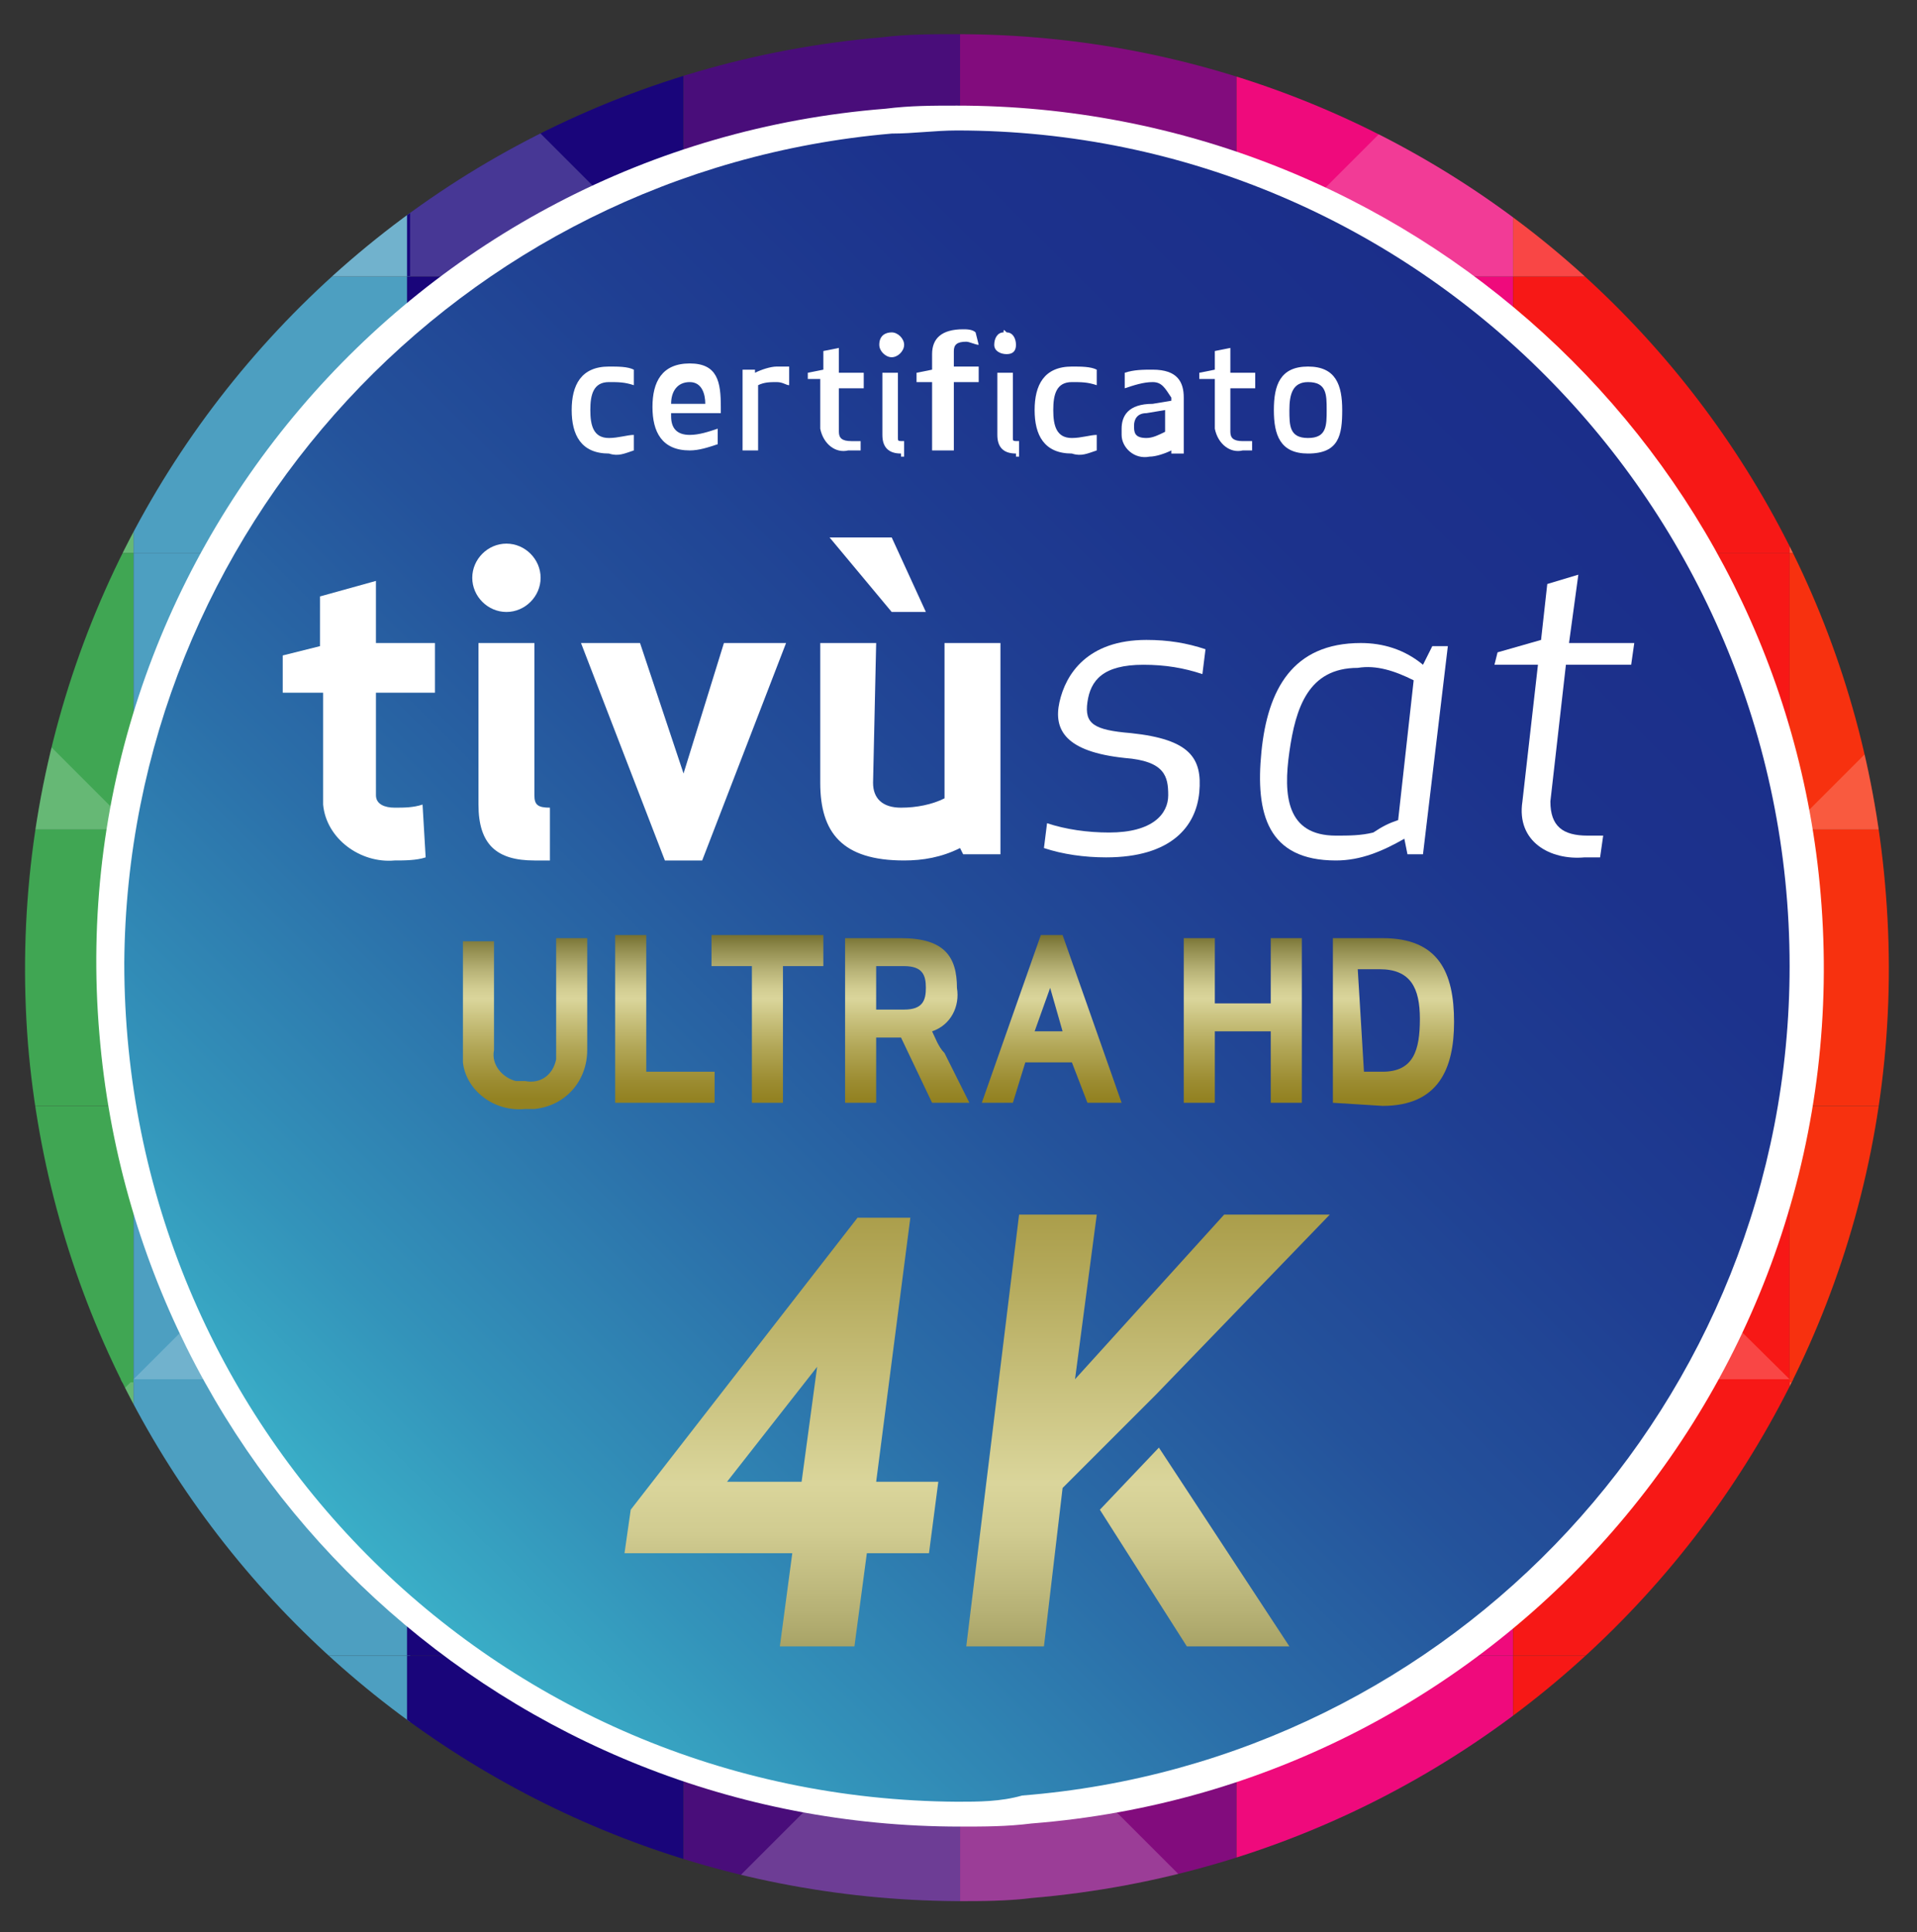 <?xml version="1.0" encoding="UTF-8"?> <svg xmlns="http://www.w3.org/2000/svg" xmlns:xlink="http://www.w3.org/1999/xlink" version="1.1" id="Livello_1" x="0px" y="0px" viewBox="0 0 61.7 62.2" style="enable-background:new 0 0 61.7 62.2;" xml:space="preserve"><rect x="0" y="0" width="61.7" height="62.2" fill="#333333" stroke="none"/> <style type="text/css"> .st0{clip-path:url(#SVGID_2_);} .st1{fill:#820C7D;} .st2{fill:#F7310F;} .st3{fill:#F9A61F;} .st4{fill:#80BF1F;} .st5{fill:#40A653;} .st6{fill:#4D9FC1;} .st7{fill:#19057A;} .st8{fill:#490D7A;} .st9{fill:#EF0A7C;} .st10{fill:#F71816;} .st11{fill:#F88011;} .st12{clip-path:url(#SVGID_4_);} .st13{opacity:0.2;fill:#FFFFFF;enable-background:new ;} .st14{clip-path:url(#SVGID_6_);} .st15{clip-path:url(#SVGID_8_);} .st16{clip-path:url(#SVGID_10_);} .st17{clip-path:url(#SVGID_12_);} .st18{clip-path:url(#SVGID_14_);} .st19{clip-path:url(#SVGID_16_);} .st20{clip-path:url(#SVGID_18_);} .st21{clip-path:url(#SVGID_20_);} .st22{clip-path:url(#SVGID_22_);} .st23{clip-path:url(#SVGID_24_);} .st24{clip-path:url(#SVGID_26_);} .st25{clip-path:url(#SVGID_28_);} .st26{clip-path:url(#SVGID_30_);} .st27{clip-path:url(#SVGID_32_);} .st28{clip-path:url(#SVGID_34_);} .st29{clip-path:url(#SVGID_36_);} .st30{clip-path:url(#SVGID_38_);} .st31{clip-path:url(#SVGID_40_);} .st32{clip-path:url(#SVGID_42_);} .st33{clip-path:url(#SVGID_44_);} .st34{clip-path:url(#SVGID_46_);} .st35{clip-path:url(#SVGID_48_);} .st36{clip-path:url(#SVGID_50_);} .st37{clip-path:url(#SVGID_52_);} .st38{clip-path:url(#SVGID_54_);} .st39{clip-path:url(#SVGID_56_);} .st40{clip-path:url(#SVGID_58_);} .st41{clip-path:url(#SVGID_60_);} .st42{clip-path:url(#SVGID_62_);} .st43{clip-path:url(#SVGID_64_);} .st44{clip-path:url(#SVGID_66_);} .st45{clip-path:url(#SVGID_68_);} .st46{clip-path:url(#SVGID_70_);} .st47{clip-path:url(#SVGID_72_);} .st48{clip-path:url(#SVGID_74_);} .st49{clip-path:url(#SVGID_76_);} .st50{clip-path:url(#SVGID_78_);} .st51{fill:#FFFFFF;} .st52{fill:url(#SVGID_79_);} .st53{fill:url(#SVGID_80_);} .st54{fill:url(#SVGID_81_);} .st55{fill:url(#SVGID_82_);} .st56{fill:url(#SVGID_83_);} .st57{fill:url(#SVGID_84_);} .st58{fill:url(#SVGID_85_);} .st59{fill:url(#SVGID_86_);} .st60{fill:url(#SVGID_87_);} </style> <g id="Livello_2_1_"> <g id="HEADER"> <g> <defs> <path id="SVGID_1_" d="M30.8,4.2c14.8,0,26.8,12.1,26.8,26.9c0,14-10.8,25.6-24.7,26.7C32.2,58,31.5,58,30.8,58 C15.9,57.9,4,45.9,4,31c0-14,10.8-25.5,24.7-26.7C29.4,4.3,30.1,4.2,30.8,4.2 M30.8,1.1c-0.8,0-1.6,0-2.4,0.1 C11.9,2.6-0.4,17,0.9,33.6c1.3,15.6,14.3,27.5,29.9,27.6c0.8,0,1.6,0,2.4-0.1c16.5-1.4,28.8-15.8,27.5-32.3 C59.5,13.1,46.5,1.1,30.8,1.1z"></path> </defs> <clipPath id="SVGID_2_"> <use xlink:href="#SVGID_1_" style="overflow:visible;"></use> </clipPath> <g class="st0"> <rect x="30.9" y="53.3" class="st1" width="8.9" height="8.9"></rect> <rect x="57.6" y="53.3" class="st2" width="8.9" height="8.9"></rect> <rect x="57.6" y="44.4" class="st2" width="8.9" height="8.9"></rect> <rect x="75.4" y="26.7" class="st3" width="8.9" height="8.9"></rect> <rect x="75.4" y="35.6" class="st3" width="8.9" height="8.9"></rect> <rect x="-13.5" y="0" class="st4" width="8.9" height="8.9"></rect> <rect x="-4.6" y="0" class="st5" width="8.9" height="8.9"></rect> <rect x="4.3" y="0" class="st6" width="8.9" height="8.9"></rect> <rect x="13.1" y="0" class="st7" width="8.9" height="8.9"></rect> <rect x="22" y="0" class="st8" width="8.9" height="8.9"></rect> <rect x="30.9" y="0" class="st1" width="8.9" height="8.9"></rect> <rect x="39.8" y="0" class="st9" width="8.9" height="8.9"></rect> <rect x="48.7" y="0" class="st10" width="8.9" height="8.9"></rect> <rect x="57.6" y="0" class="st2" width="8.9" height="8.9"></rect> <rect x="66.5" y="0" class="st11" width="8.9" height="8.9"></rect> <rect x="75.4" y="0" class="st3" width="8.9" height="8.9"></rect> <rect x="-13.5" y="8.9" class="st4" width="8.9" height="8.9"></rect> <rect x="-4.6" y="8.9" class="st5" width="8.9" height="8.9"></rect> <rect x="4.3" y="8.9" class="st6" width="8.9" height="8.9"></rect> <rect x="13.1" y="8.9" class="st7" width="8.9" height="8.9"></rect> <rect x="22" y="8.9" class="st8" width="8.9" height="8.9"></rect> <rect x="30.9" y="8.9" class="st1" width="8.9" height="8.9"></rect> <rect x="39.8" y="8.9" class="st9" width="8.9" height="8.9"></rect> <rect x="48.7" y="8.9" class="st10" width="8.9" height="8.9"></rect> <rect x="57.6" y="8.9" class="st2" width="8.9" height="8.9"></rect> <rect x="66.5" y="8.9" class="st11" width="8.9" height="8.9"></rect> <rect x="75.4" y="8.9" class="st3" width="8.9" height="8.9"></rect> <rect x="-13.5" y="17.8" class="st4" width="8.9" height="8.9"></rect> <rect x="-4.6" y="17.8" class="st5" width="8.9" height="8.9"></rect> <rect x="4.3" y="17.8" class="st6" width="8.9" height="8.9"></rect> <rect x="13.1" y="17.8" class="st7" width="8.9" height="8.9"></rect> <rect x="22" y="17.8" class="st8" width="8.9" height="8.9"></rect> <rect x="30.9" y="17.8" class="st1" width="8.9" height="8.9"></rect> <g> <defs> <rect id="SVGID_3_" x="30.9" y="17.8" width="8.9" height="8.9"></rect> </defs> <clipPath id="SVGID_4_"> <use xlink:href="#SVGID_3_" style="overflow:visible;"></use> </clipPath> <g class="st12"> <polygon class="st13" points="39.8,26.7 30.9,26.7 30.9,17.8 "></polygon> </g> </g> <rect x="39.8" y="17.8" class="st9" width="8.9" height="8.9"></rect> <rect x="48.7" y="17.8" class="st10" width="8.9" height="8.9"></rect> <rect x="57.6" y="17.8" class="st2" width="8.9" height="8.9"></rect> <rect x="66.5" y="17.8" class="st11" width="8.9" height="8.9"></rect> <rect x="75.4" y="17.8" class="st3" width="8.9" height="8.9"></rect> <rect x="-13.5" y="26.7" class="st4" width="8.9" height="8.9"></rect> <rect x="-4.6" y="26.7" class="st5" width="8.9" height="8.9"></rect> <rect x="4.3" y="26.7" class="st6" width="8.9" height="8.9"></rect> <rect x="13.1" y="26.7" class="st7" width="8.9" height="8.9"></rect> <rect x="22" y="26.7" class="st8" width="8.9" height="8.9"></rect> <rect x="30.9" y="26.7" class="st1" width="8.9" height="8.9"></rect> <rect x="39.8" y="26.7" class="st9" width="8.9" height="8.9"></rect> <rect x="48.7" y="26.7" class="st10" width="8.9" height="8.9"></rect> <rect x="57.6" y="26.7" class="st2" width="8.9" height="8.9"></rect> <g> <defs> <rect id="SVGID_5_" x="48.7" y="0" width="8.9" height="8.9"></rect> </defs> <clipPath id="SVGID_6_"> <use xlink:href="#SVGID_5_" style="overflow:visible;"></use> </clipPath> <g class="st14"> <polygon class="st13" points="57.6,8.9 48.7,8.9 48.7,0 "></polygon> </g> </g> <g> <defs> <rect id="SVGID_7_" x="57.6" y="8.9" width="8.9" height="8.9"></rect> </defs> <clipPath id="SVGID_8_"> <use xlink:href="#SVGID_7_" style="overflow:visible;"></use> </clipPath> <g class="st15"> <polygon class="st13" points="66.5,17.8 57.6,17.8 57.6,8.9 "></polygon> </g> </g> <g> <defs> <rect id="SVGID_9_" x="66.5" y="17.8" width="8.9" height="8.9"></rect> </defs> <clipPath id="SVGID_10_"> <use xlink:href="#SVGID_9_" style="overflow:visible;"></use> </clipPath> <g class="st16"> <polygon class="st13" points="75.4,26.7 66.5,26.7 66.5,17.8 "></polygon> </g> </g> <g> <defs> <rect id="SVGID_11_" x="75.4" y="26.7" width="8.9" height="8.9"></rect> </defs> <clipPath id="SVGID_12_"> <use xlink:href="#SVGID_11_" style="overflow:visible;"></use> </clipPath> <g class="st17"> <polygon class="st13" points="84.3,35.6 75.4,35.6 75.4,26.7 "></polygon> </g> </g> <rect x="-13.5" y="35.6" class="st4" width="8.9" height="8.9"></rect> <rect x="-4.6" y="35.6" class="st5" width="8.9" height="8.9"></rect> <rect x="4.3" y="35.6" class="st6" width="8.9" height="8.9"></rect> <rect x="13.1" y="35.6" class="st7" width="8.9" height="8.9"></rect> <rect x="22" y="35.6" class="st8" width="8.9" height="8.9"></rect> <rect x="30.9" y="35.6" class="st1" width="8.9" height="8.9"></rect> <rect x="39.8" y="35.6" class="st9" width="8.9" height="8.9"></rect> <rect x="48.7" y="35.6" class="st10" width="8.9" height="8.9"></rect> <rect x="57.6" y="35.6" class="st2" width="8.9" height="8.9"></rect> <rect x="66.5" y="26.7" class="st11" width="8.9" height="8.9"></rect> <rect x="66.5" y="35.6" class="st11" width="8.9" height="8.9"></rect> <g> <defs> <rect id="SVGID_13_" x="13.2" y="0" width="8.9" height="8.9"></rect> </defs> <clipPath id="SVGID_14_"> <use xlink:href="#SVGID_13_" style="overflow:visible;"></use> </clipPath> <g class="st18"> <polygon class="st13" points="22,8.9 13.1,8.9 13.1,0 "></polygon> </g> </g> <g> <defs> <rect id="SVGID_15_" x="22" y="8.9" width="8.9" height="8.9"></rect> </defs> <clipPath id="SVGID_16_"> <use xlink:href="#SVGID_15_" style="overflow:visible;"></use> </clipPath> <g class="st19"> <polygon class="st13" points="30.9,17.8 22,17.8 22,8.9 "></polygon> </g> </g> <g> <defs> <rect id="SVGID_17_" x="39.8" y="26.7" width="8.9" height="8.9"></rect> </defs> <clipPath id="SVGID_18_"> <use xlink:href="#SVGID_17_" style="overflow:visible;"></use> </clipPath> <g class="st20"> <polygon class="st13" points="48.7,35.6 39.8,35.6 39.8,26.7 "></polygon> </g> </g> <g> <defs> <rect id="SVGID_19_" x="48.7" y="35.6" width="8.9" height="8.9"></rect> </defs> <clipPath id="SVGID_20_"> <use xlink:href="#SVGID_19_" style="overflow:visible;"></use> </clipPath> <g class="st21"> <polygon class="st13" points="57.6,44.4 48.7,44.4 48.7,35.6 "></polygon> </g> </g> <g> <defs> <rect id="SVGID_21_" x="57.6" y="44.5" width="8.9" height="8.9"></rect> </defs> <clipPath id="SVGID_22_"> <use xlink:href="#SVGID_21_" style="overflow:visible;"></use> </clipPath> <g class="st22"> <polygon class="st13" points="66.5,53.3 57.6,53.3 57.6,44.4 "></polygon> </g> </g> <rect x="-13.5" y="44.4" class="st4" width="8.9" height="8.9"></rect> <rect x="-4.6" y="44.4" class="st5" width="8.9" height="8.9"></rect> <rect x="4.3" y="44.4" class="st6" width="8.9" height="8.9"></rect> <rect x="13.1" y="44.4" class="st7" width="8.9" height="8.9"></rect> <rect x="22" y="44.4" class="st8" width="8.9" height="8.9"></rect> <g> <defs> <rect id="SVGID_23_" x="4.3" y="26.7" width="8.9" height="8.9"></rect> </defs> <clipPath id="SVGID_24_"> <use xlink:href="#SVGID_23_" style="overflow:visible;"></use> </clipPath> <g class="st23"> <polygon class="st13" points="13.1,35.6 4.3,35.6 4.3,26.7 "></polygon> </g> </g> <g> <defs> <rect id="SVGID_25_" x="-4.6" y="17.8" width="8.9" height="8.9"></rect> </defs> <clipPath id="SVGID_26_"> <use xlink:href="#SVGID_25_" style="overflow:visible;"></use> </clipPath> <g class="st24"> <polygon class="st13" points="4.3,26.7 -4.6,26.7 -4.6,17.8 "></polygon> </g> </g> <g> <defs> <rect id="SVGID_27_" x="-13.5" y="8.9" width="8.9" height="8.9"></rect> </defs> <clipPath id="SVGID_28_"> <use xlink:href="#SVGID_27_" style="overflow:visible;"></use> </clipPath> <g class="st25"> <polygon class="st13" points="-4.6,17.8 -13.5,17.8 -13.5,8.9 "></polygon> </g> </g> <g> <defs> <rect id="SVGID_29_" x="13.2" y="35.6" width="8.9" height="8.9"></rect> </defs> <clipPath id="SVGID_30_"> <use xlink:href="#SVGID_29_" style="overflow:visible;"></use> </clipPath> <g class="st26"> <polygon class="st13" points="22,44.4 13.1,44.4 13.1,35.6 "></polygon> </g> </g> <g> <defs> <rect id="SVGID_31_" x="22" y="44.5" width="8.9" height="8.9"></rect> </defs> <clipPath id="SVGID_32_"> <use xlink:href="#SVGID_31_" style="overflow:visible;"></use> </clipPath> <g class="st27"> <polygon class="st13" points="30.9,53.3 22,53.3 22,44.4 "></polygon> </g> </g> <g> <defs> <rect id="SVGID_33_" x="30.9" y="53.3" width="8.9" height="8.9"></rect> </defs> <clipPath id="SVGID_34_"> <use xlink:href="#SVGID_33_" style="overflow:visible;"></use> </clipPath> <g class="st28"> <polygon class="st13" points="39.8,62.2 30.9,62.2 30.9,53.3 "></polygon> </g> </g> <rect x="30.9" y="44.4" class="st1" width="8.9" height="8.9"></rect> <g> <defs> <rect id="SVGID_35_" x="75.4" y="0" width="8.9" height="8.9"></rect> </defs> <clipPath id="SVGID_36_"> <use xlink:href="#SVGID_35_" style="overflow:visible;"></use> </clipPath> <g class="st29"> <polygon class="st13" points="84.3,8.9 75.4,8.9 84.3,0 "></polygon> </g> </g> <g> <defs> <rect id="SVGID_37_" x="66.5" y="8.9" width="8.9" height="8.9"></rect> </defs> <clipPath id="SVGID_38_"> <use xlink:href="#SVGID_37_" style="overflow:visible;"></use> </clipPath> <g class="st30"> <polygon class="st13" points="75.4,17.8 66.5,17.8 75.4,8.9 "></polygon> </g> </g> <g> <defs> <rect id="SVGID_39_" x="57.6" y="17.8" width="8.9" height="8.9"></rect> </defs> <clipPath id="SVGID_40_"> <use xlink:href="#SVGID_39_" style="overflow:visible;"></use> </clipPath> <g class="st31"> <polygon class="st13" points="66.5,26.7 57.6,26.7 66.5,17.8 "></polygon> </g> </g> <g> <defs> <rect id="SVGID_41_" x="48.7" y="26.7" width="8.9" height="8.9"></rect> </defs> <clipPath id="SVGID_42_"> <use xlink:href="#SVGID_41_" style="overflow:visible;"></use> </clipPath> <g class="st32"> <polygon class="st13" points="57.6,35.6 48.7,35.6 57.6,26.7 "></polygon> </g> </g> <g> <defs> <rect id="SVGID_43_" x="39.8" y="35.6" width="8.9" height="8.9"></rect> </defs> <clipPath id="SVGID_44_"> <use xlink:href="#SVGID_43_" style="overflow:visible;"></use> </clipPath> <g class="st33"> <polygon class="st13" points="48.7,44.4 39.8,44.4 48.7,35.6 "></polygon> </g> </g> <g> <defs> <rect id="SVGID_45_" x="30.9" y="44.5" width="8.9" height="8.9"></rect> </defs> <clipPath id="SVGID_46_"> <use xlink:href="#SVGID_45_" style="overflow:visible;"></use> </clipPath> <g class="st34"> <polygon class="st13" points="39.8,53.3 30.9,53.3 39.8,44.4 "></polygon> </g> </g> <rect x="39.8" y="44.4" class="st9" width="8.9" height="8.9"></rect> <rect x="48.7" y="44.4" class="st10" width="8.9" height="8.9"></rect> <rect x="66.5" y="44.4" class="st11" width="8.9" height="8.9"></rect> <rect x="75.4" y="44.4" class="st3" width="8.9" height="8.9"></rect> <rect x="-13.5" y="53.3" class="st4" width="8.9" height="8.9"></rect> <g> <defs> <rect id="SVGID_47_" x="39.8" y="0" width="8.9" height="8.9"></rect> </defs> <clipPath id="SVGID_48_"> <use xlink:href="#SVGID_47_" style="overflow:visible;"></use> </clipPath> <g class="st35"> <polygon class="st13" points="48.7,8.9 39.8,8.9 48.7,0 "></polygon> </g> </g> <g> <defs> <rect id="SVGID_49_" x="30.9" y="8.9" width="8.9" height="8.9"></rect> </defs> <clipPath id="SVGID_50_"> <use xlink:href="#SVGID_49_" style="overflow:visible;"></use> </clipPath> <g class="st36"> <polygon class="st13" points="39.8,17.8 30.9,17.8 39.8,8.9 "></polygon> </g> </g> <g> <defs> <rect id="SVGID_51_" x="22" y="17.8" width="8.9" height="8.9"></rect> </defs> <clipPath id="SVGID_52_"> <use xlink:href="#SVGID_51_" style="overflow:visible;"></use> </clipPath> <g class="st37"> <polygon class="st13" points="30.9,26.7 22,26.7 30.9,17.8 "></polygon> </g> </g> <g> <defs> <rect id="SVGID_53_" x="13.2" y="26.7" width="8.9" height="8.9"></rect> </defs> <clipPath id="SVGID_54_"> <use xlink:href="#SVGID_53_" style="overflow:visible;"></use> </clipPath> <g class="st38"> <polygon class="st13" points="22,35.6 13.1,35.6 22,26.7 "></polygon> </g> </g> <g> <defs> <rect id="SVGID_55_" x="4.3" y="35.6" width="8.9" height="8.9"></rect> </defs> <clipPath id="SVGID_56_"> <use xlink:href="#SVGID_55_" style="overflow:visible;"></use> </clipPath> <g class="st39"> <polygon class="st13" points="13.1,44.4 4.3,44.4 13.1,35.6 "></polygon> </g> </g> <g> <defs> <rect id="SVGID_57_" x="-4.6" y="44.5" width="8.9" height="8.9"></rect> </defs> <clipPath id="SVGID_58_"> <use xlink:href="#SVGID_57_" style="overflow:visible;"></use> </clipPath> <g class="st40"> <polygon class="st13" points="4.3,53.3 -4.6,53.3 4.3,44.4 "></polygon> </g> </g> <g> <defs> <rect id="SVGID_59_" x="-13.5" y="17.8" width="8.9" height="8.9"></rect> </defs> <clipPath id="SVGID_60_"> <use xlink:href="#SVGID_59_" style="overflow:visible;"></use> </clipPath> <g class="st41"> <polygon class="st13" points="-4.6,26.7 -13.5,26.7 -4.6,17.8 "></polygon> </g> </g> <g> <defs> <rect id="SVGID_61_" x="-4.6" y="8.9" width="8.9" height="8.9"></rect> </defs> <clipPath id="SVGID_62_"> <use xlink:href="#SVGID_61_" style="overflow:visible;"></use> </clipPath> <g class="st42"> <polygon class="st13" points="4.3,17.8 -4.6,17.8 4.3,8.9 "></polygon> </g> </g> <g> <defs> <rect id="SVGID_63_" x="4.3" y="0" width="8.9" height="8.9"></rect> </defs> <clipPath id="SVGID_64_"> <use xlink:href="#SVGID_63_" style="overflow:visible;"></use> </clipPath> <g class="st43"> <polygon class="st13" points="13.1,8.9 4.3,8.9 13.1,0 "></polygon> </g> </g> <g> <defs> <rect id="SVGID_65_" x="-13.5" y="53.3" width="8.9" height="8.9"></rect> </defs> <clipPath id="SVGID_66_"> <use xlink:href="#SVGID_65_" style="overflow:visible;"></use> </clipPath> <g class="st44"> <polygon class="st13" points="-4.6,62.2 -13.5,62.2 -4.6,53.3 "></polygon> </g> </g> <g> <defs> <rect id="SVGID_67_" x="75.4" y="35.6" width="8.9" height="8.9"></rect> </defs> <clipPath id="SVGID_68_"> <use xlink:href="#SVGID_67_" style="overflow:visible;"></use> </clipPath> <g class="st45"> <polygon class="st13" points="84.3,44.4 75.4,44.4 84.3,35.6 "></polygon> </g> </g> <g> <defs> <rect id="SVGID_69_" x="66.5" y="44.5" width="8.9" height="8.9"></rect> </defs> <clipPath id="SVGID_70_"> <use xlink:href="#SVGID_69_" style="overflow:visible;"></use> </clipPath> <g class="st46"> <polygon class="st13" points="75.4,53.3 66.5,53.3 75.4,44.4 "></polygon> </g> </g> <g> <defs> <rect id="SVGID_71_" x="57.6" y="53.3" width="8.9" height="8.9"></rect> </defs> <clipPath id="SVGID_72_"> <use xlink:href="#SVGID_71_" style="overflow:visible;"></use> </clipPath> <g class="st47"> <polygon class="st13" points="66.5,62.2 57.6,62.2 66.5,53.3 "></polygon> </g> </g> <rect x="-4.6" y="53.3" class="st5" width="8.9" height="8.9"></rect> <g> <defs> <rect id="SVGID_73_" x="-13.5" y="44.5" width="8.9" height="8.9"></rect> </defs> <clipPath id="SVGID_74_"> <use xlink:href="#SVGID_73_" style="overflow:visible;"></use> </clipPath> <g class="st48"> <polygon class="st13" points="-4.6,53.3 -13.5,53.3 -13.5,44.4 "></polygon> </g> </g> <g> <defs> <rect id="SVGID_75_" x="-4.6" y="53.3" width="8.9" height="8.9"></rect> </defs> <clipPath id="SVGID_76_"> <use xlink:href="#SVGID_75_" style="overflow:visible;"></use> </clipPath> <g class="st49"> <polygon class="st13" points="4.3,62.2 -4.6,62.2 -4.6,53.3 "></polygon> </g> </g> <rect x="4.3" y="53.3" class="st6" width="8.9" height="8.9"></rect> <rect x="13.1" y="53.3" class="st7" width="8.9" height="8.9"></rect> <rect x="22" y="53.3" class="st8" width="8.9" height="8.9"></rect> <rect x="39.8" y="53.3" class="st9" width="8.9" height="8.9"></rect> <rect x="48.7" y="53.3" class="st10" width="8.9" height="8.9"></rect> <rect x="66.5" y="53.3" class="st11" width="8.9" height="8.9"></rect> <rect x="75.4" y="53.3" class="st3" width="8.9" height="8.9"></rect> <g> <defs> <rect id="SVGID_77_" x="22" y="53.3" width="8.9" height="8.9"></rect> </defs> <clipPath id="SVGID_78_"> <use xlink:href="#SVGID_77_" style="overflow:visible;"></use> </clipPath> <g class="st50"> <polygon class="st13" points="30.9,62.2 22,62.2 30.9,53.3 "></polygon> </g> </g> </g> </g> <path class="st51" d="M30.8,3.4c-0.8,0-1.5,0-2.3,0.1C13.3,4.7,1.9,18.1,3.2,33.3c1.2,14.4,13.2,25.5,27.7,25.5 c0.8,0,1.5,0,2.3-0.1c15.3-1.2,26.7-14.6,25.4-29.9C57.4,14.5,45.3,3.4,30.8,3.4z"></path> <linearGradient id="SVGID_79_" gradientUnits="userSpaceOnUse" x1="-2.504" y1="15.033" x2="35.496" y2="53.033" gradientTransform="matrix(1 0 0 -1 14.36 65.12)"> <stop offset="0" style="stop-color:#3AAEC7"></stop> <stop offset="0.11" style="stop-color:#3393BA"></stop> <stop offset="0.29" style="stop-color:#2B6FA9"></stop> <stop offset="0.47" style="stop-color:#24529B"></stop> <stop offset="0.65" style="stop-color:#1F3E92"></stop> <stop offset="0.82" style="stop-color:#1C328C"></stop> <stop offset="1" style="stop-color:#1B2E8A"></stop> </linearGradient> <path class="st52" d="M30.8,4.2c14.8,0,26.8,12.1,26.8,26.9c0,14-10.8,25.6-24.7,26.7C32.2,58,31.5,58,30.8,58 C15.9,57.9,4,45.9,4,31C4.1,17.1,14.8,5.5,28.7,4.3C29.4,4.3,30.1,4.2,30.8,4.2"></path> <path class="st51" d="M19,13.2c0,0.5,0.1,0.9,0.6,0.9c0.3,0,0.6-0.1,0.8-0.1v0.5c-0.3,0.1-0.5,0.2-0.8,0.1c-0.9,0-1.2-0.6-1.2-1.4 s0.3-1.4,1.2-1.4c0.3,0,0.6,0,0.8,0.1v0.5c-0.3-0.1-0.5-0.1-0.8-0.1C19.1,12.3,19,12.7,19,13.2z"></path> <path class="st51" d="M21.6,13.4c0,0.4,0.2,0.6,0.6,0.6c0.3,0,0.6-0.1,0.9-0.2v0.5c-0.3,0.1-0.6,0.2-0.9,0.2 c-0.9,0-1.2-0.6-1.2-1.4s0.3-1.4,1.2-1.4s1,0.6,1,1.4v0.2H21.6z M21.6,13h1.1c0-0.3-0.1-0.7-0.5-0.7S21.6,12.6,21.6,13z"></path> <path class="st51" d="M25.4,12.4c-0.1,0-0.2-0.1-0.4-0.1c-0.2,0-0.4,0-0.6,0.1v2.1h-0.5v-2.6h0.4l0,0.1c0.2-0.1,0.5-0.2,0.7-0.2 c0.1,0,0.3,0,0.4,0L25.4,12.4z"></path> <path class="st51" d="M27.6,14.5c-0.1,0-0.2,0-0.3,0c-0.4,0.1-0.8-0.2-0.9-0.7c0,0,0-0.1,0-0.1v-1.5H26V12l0.5-0.1v-0.6l0.5-0.1 v0.8h0.8v0.5H27v1.4c0,0.2,0.1,0.3,0.4,0.3h0.3V14.5z"></path> <path class="st51" d="M28.7,10.7c0.2,0,0.4,0.2,0.4,0.4s-0.2,0.4-0.4,0.4c-0.2,0-0.4-0.2-0.4-0.4c0,0,0,0,0,0 C28.3,10.8,28.5,10.7,28.7,10.7L28.7,10.7z M29,14.6c-0.4,0-0.6-0.2-0.6-0.6v-2h0.5v2.1c0,0.1,0,0.1,0.2,0.1v0.5H29z"></path> <path class="st51" d="M31.5,11.1c-0.1,0-0.3-0.1-0.4-0.1c-0.3,0-0.4,0.1-0.4,0.3v0.5h0.8v0.5h-0.8v2.2H30v-2.2h-0.5V12l0.5-0.1 v-0.5c0-0.5,0.3-0.8,1-0.8c0.1,0,0.3,0,0.4,0.1L31.5,11.1z"></path> <path class="st51" d="M32.4,10.7c0.2,0,0.3,0.2,0.3,0.4c0,0.2-0.1,0.3-0.3,0.3c-0.2,0-0.4-0.1-0.4-0.3s0.1-0.4,0.3-0.4 C32.3,10.6,32.3,10.6,32.4,10.7z M32.7,14.6c-0.4,0-0.6-0.2-0.6-0.6v-2h0.5v2.1c0,0.1,0,0.1,0.2,0.1v0.5H32.7z"></path> <path class="st51" d="M33.9,13.2c0,0.5,0.1,0.9,0.6,0.9c0.3,0,0.6-0.1,0.8-0.1v0.5c-0.3,0.1-0.5,0.2-0.8,0.1 c-0.9,0-1.2-0.6-1.2-1.4s0.3-1.4,1.2-1.4c0.3,0,0.6,0,0.8,0.1v0.5c-0.3-0.1-0.5-0.1-0.8-0.1C34,12.3,33.9,12.7,33.9,13.2z"></path> <path class="st51" d="M37.1,12.3c-0.3,0-0.6,0.1-0.9,0.2V12c0.3-0.1,0.6-0.1,0.9-0.1c0.8,0,1,0.4,1,0.9v1.8h-0.4l0-0.1 c-0.2,0.1-0.5,0.2-0.7,0.2c-0.5,0.1-0.9-0.3-0.9-0.7c0-0.1,0-0.1,0-0.2c0-0.4,0.2-0.8,1-0.8l0.6-0.1v-0.1 C37.5,12.5,37.4,12.3,37.1,12.3z M36.9,13.3c-0.3,0-0.4,0.2-0.4,0.4s0,0.4,0.4,0.4c0.2,0,0.4-0.1,0.6-0.2v-0.7L36.9,13.3z"></path> <path class="st51" d="M40.3,14.5c-0.1,0-0.2,0-0.3,0c-0.4,0.1-0.8-0.2-0.9-0.7c0,0,0-0.1,0-0.1v-1.5h-0.5V12l0.5-0.1v-0.6l0.5-0.1 v0.8h0.8v0.5h-0.8v1.4c0,0.2,0.1,0.3,0.4,0.3h0.3L40.3,14.5z"></path> <path class="st51" d="M42.1,14.6c-0.9,0-1.1-0.6-1.1-1.4s0.2-1.4,1.1-1.4s1.1,0.6,1.1,1.4S43.1,14.6,42.1,14.6z M42.1,12.3 c-0.5,0-0.6,0.4-0.6,0.9s0,0.9,0.6,0.9s0.6-0.4,0.6-0.9S42.7,12.3,42.1,12.3z"></path> <path class="st51" d="M13.7,27.6c-0.3,0.1-0.7,0.1-1,0.1c-1.1,0.1-2.2-0.7-2.3-1.8c0-0.1,0-0.1,0-0.2v-3.4H9.1v-1.2l1.2-0.3v-1.6 l1.8-0.5v2H14v1.6h-1.9v3.3c0,0.3,0.3,0.4,0.6,0.4c0.3,0,0.6,0,0.9-0.1L13.7,27.6z"></path> <path class="st51" d="M17.2,27.7c-1.2,0-1.8-0.5-1.8-1.8v-5.2h1.8v4.9c0,0.3,0.1,0.4,0.5,0.4v1.7H17.2z M16.3,17.5 c0.6,0,1.1,0.5,1.1,1.1c0,0.6-0.5,1.1-1.1,1.1c-0.6,0-1.1-0.5-1.1-1.1c0,0,0,0,0,0C15.2,18,15.7,17.5,16.3,17.5"></path> <polygon class="st51" points="23.3,20.7 25.3,20.7 22.6,27.7 21.4,27.7 18.7,20.7 20.6,20.7 22,24.9 "></polygon> <path class="st51" d="M28.7,19.7l-2-2.4h2l1.1,2.4H28.7z M28.1,25.2c0,0.5,0.3,0.8,0.9,0.8c0.5,0,1-0.1,1.4-0.3v-5h1.8v6.8H31 l-0.1-0.2c-0.6,0.3-1.2,0.4-1.8,0.4c-2,0-2.7-0.9-2.7-2.5v-4.5h1.8L28.1,25.2z"></path> <path class="st51" d="M36.4,23.6c1.9,0.2,2.3,0.8,2.2,1.9s-0.9,2.1-3,2.1c-0.7,0-1.4-0.1-2-0.3l0.1-0.8c0.6,0.2,1.3,0.3,2,0.3 c1.4,0,1.9-0.6,1.9-1.2s-0.1-1.1-1.4-1.2c-1.9-0.2-2.3-0.9-2.1-1.8s0.9-2,2.8-2c0.7,0,1.3,0.1,1.9,0.3l-0.1,0.8 c-0.6-0.2-1.2-0.3-1.9-0.3c-1.3,0-1.7,0.5-1.8,1.2S35.2,23.5,36.4,23.6"></path> <path class="st51" d="M45,26.4l0.5-4.5c-0.6-0.3-1.2-0.5-1.8-0.4c-1.6,0-2,1.3-2.2,2.7s-0.1,2.7,1.5,2.7c0.4,0,0.8,0,1.2-0.1 C44.5,26.6,44.7,26.5,45,26.4 M45.8,27.5h-0.5L45.2,27c-0.7,0.4-1.4,0.7-2.2,0.7c-2.2,0-2.6-1.5-2.4-3.5s1-3.5,3.2-3.5 c0.7,0,1.4,0.2,2,0.7l0.3-0.6h0.5L45.8,27.5z"></path> <path class="st51" d="M51.5,27.6c-0.2,0-0.4,0-0.5,0c-1.1,0.1-2.2-0.5-2-1.8l0.5-4.4h-1.4l0.1-0.4l1.4-0.4l0.2-1.8l1-0.3l-0.3,2.2 h2.1l-0.1,0.7h-2.1l-0.5,4.4c0,0.8,0.4,1.1,1.2,1.1h0.5L51.5,27.6z"></path> <linearGradient id="SVGID_80_" gradientUnits="userSpaceOnUse" x1="17.099" y1="31.815" x2="17.099" y2="6.465" gradientTransform="matrix(1 0 0 -1 14.36 65.12)"> <stop offset="0" style="stop-color:#938222"></stop> <stop offset="0.1" style="stop-color:#9C8C31"></stop> <stop offset="0.3" style="stop-color:#B3A859"></stop> <stop offset="0.56" style="stop-color:#D9D499"></stop> <stop offset="0.57" style="stop-color:#DAD59B"></stop> <stop offset="0.63" style="stop-color:#D1CC91"></stop> <stop offset="0.73" style="stop-color:#B7B276"></stop> <stop offset="0.86" style="stop-color:#8E894B"></stop> <stop offset="1" style="stop-color:#5C5616"></stop> </linearGradient> <path class="st53" d="M29.3,39.2h-1.7l-7.3,9.4L20.1,50h5.4l-0.4,3h2.4l0.4-3h2l0.3-2.3h-2L29.3,39.2z M25.8,47.7h-2.4l2.9-3.7 L25.8,47.7z M37.2,44.9l5.6-5.8h-3.4l-4.8,5.3l0.7-5.3h-2.5L31.1,53h2.5l0.6-5.1l0.4-0.4l2-2L37.2,44.9z M35.4,48.6l2.8,4.4h3.3 l-4.2-6.4L35.4,48.6z"></path> <linearGradient id="SVGID_81_" gradientUnits="userSpaceOnUse" x1="2.579" y1="29.755" x2="2.579" y2="35.425" gradientTransform="matrix(1 0 0 -1 14.36 65.12)"> <stop offset="0" style="stop-color:#938222"></stop> <stop offset="0.1" style="stop-color:#9C8C31"></stop> <stop offset="0.3" style="stop-color:#B3A859"></stop> <stop offset="0.56" style="stop-color:#D9D499"></stop> <stop offset="0.57" style="stop-color:#DAD59B"></stop> <stop offset="0.63" style="stop-color:#D1CC91"></stop> <stop offset="0.73" style="stop-color:#B7B276"></stop> <stop offset="0.86" style="stop-color:#8E894B"></stop> <stop offset="1" style="stop-color:#5C5616"></stop> </linearGradient> <path class="st54" d="M17.9,33.7v-3.5h1v3.6c0,1-0.7,1.8-1.7,1.9c-0.1,0-0.2,0-0.3,0c-1,0.1-1.9-0.6-2-1.5c0-0.1,0-0.2,0-0.3v-3.6 h1v3.5c-0.1,0.5,0.3,0.9,0.7,1c0.1,0,0.2,0,0.3,0c0.5,0.1,0.9-0.2,1-0.7C17.9,33.8,17.9,33.7,17.9,33.7z"></path> <linearGradient id="SVGID_82_" gradientUnits="userSpaceOnUse" x1="7.083" y1="29.755" x2="7.083" y2="35.425" gradientTransform="matrix(1 0 0 -1 14.36 65.12)"> <stop offset="0" style="stop-color:#938222"></stop> <stop offset="0.1" style="stop-color:#9C8C31"></stop> <stop offset="0.3" style="stop-color:#B3A859"></stop> <stop offset="0.56" style="stop-color:#D9D499"></stop> <stop offset="0.57" style="stop-color:#DAD59B"></stop> <stop offset="0.63" style="stop-color:#D1CC91"></stop> <stop offset="0.73" style="stop-color:#B7B276"></stop> <stop offset="0.86" style="stop-color:#8E894B"></stop> <stop offset="1" style="stop-color:#5C5616"></stop> </linearGradient> <path class="st55" d="M20.8,34.5H23v1h-3.2v-5.4h1V34.5z"></path> <linearGradient id="SVGID_83_" gradientUnits="userSpaceOnUse" x1="10.303" y1="29.755" x2="10.303" y2="35.425" gradientTransform="matrix(1 0 0 -1 14.36 65.12)"> <stop offset="0" style="stop-color:#938222"></stop> <stop offset="0.1" style="stop-color:#9C8C31"></stop> <stop offset="0.3" style="stop-color:#B3A859"></stop> <stop offset="0.56" style="stop-color:#D9D499"></stop> <stop offset="0.57" style="stop-color:#DAD59B"></stop> <stop offset="0.63" style="stop-color:#D1CC91"></stop> <stop offset="0.73" style="stop-color:#B7B276"></stop> <stop offset="0.86" style="stop-color:#8E894B"></stop> <stop offset="1" style="stop-color:#5C5616"></stop> </linearGradient> <path class="st56" d="M25.2,31.1v4.4h-1v-4.4h-1.3v-1h3.6v1H25.2z"></path> <linearGradient id="SVGID_84_" gradientUnits="userSpaceOnUse" x1="14.873" y1="29.755" x2="14.873" y2="35.425" gradientTransform="matrix(1 0 0 -1 14.36 65.12)"> <stop offset="0" style="stop-color:#938222"></stop> <stop offset="0.1" style="stop-color:#9C8C31"></stop> <stop offset="0.3" style="stop-color:#B3A859"></stop> <stop offset="0.56" style="stop-color:#D9D499"></stop> <stop offset="0.57" style="stop-color:#DAD59B"></stop> <stop offset="0.63" style="stop-color:#D1CC91"></stop> <stop offset="0.73" style="stop-color:#B7B276"></stop> <stop offset="0.86" style="stop-color:#8E894B"></stop> <stop offset="1" style="stop-color:#5C5616"></stop> </linearGradient> <path class="st57" d="M28.2,35.5h-1v-5.3H29c1.4,0,1.8,0.6,1.8,1.6c0.1,0.6-0.2,1.2-0.8,1.4c0.1,0.2,0.2,0.5,0.4,0.7l0.8,1.6h-1.2 l-1-2.1h-0.8L28.2,35.5z M28.2,32.5h0.9c0.6,0,0.7-0.3,0.7-0.7c0-0.4-0.1-0.7-0.7-0.7h-0.9V32.5z"></path> <linearGradient id="SVGID_85_" gradientUnits="userSpaceOnUse" x1="19.428" y1="29.755" x2="19.428" y2="35.425" gradientTransform="matrix(1 0 0 -1 14.36 65.12)"> <stop offset="0" style="stop-color:#938222"></stop> <stop offset="0.1" style="stop-color:#9C8C31"></stop> <stop offset="0.3" style="stop-color:#B3A859"></stop> <stop offset="0.56" style="stop-color:#D9D499"></stop> <stop offset="0.57" style="stop-color:#DAD59B"></stop> <stop offset="0.63" style="stop-color:#D1CC91"></stop> <stop offset="0.73" style="stop-color:#B7B276"></stop> <stop offset="0.86" style="stop-color:#8E894B"></stop> <stop offset="1" style="stop-color:#5C5616"></stop> </linearGradient> <path class="st58" d="M31.6,35.5l1.9-5.4h0.7l1.9,5.4H35l-0.5-1.3H33l-0.4,1.3H31.6z M33.8,31.8l-0.5,1.4h0.9L33.8,31.8z"></path> <linearGradient id="SVGID_86_" gradientUnits="userSpaceOnUse" x1="25.648" y1="29.755" x2="25.648" y2="35.425" gradientTransform="matrix(1 0 0 -1 14.36 65.12)"> <stop offset="0" style="stop-color:#938222"></stop> <stop offset="0.1" style="stop-color:#9C8C31"></stop> <stop offset="0.3" style="stop-color:#B3A859"></stop> <stop offset="0.56" style="stop-color:#D9D499"></stop> <stop offset="0.57" style="stop-color:#DAD59B"></stop> <stop offset="0.63" style="stop-color:#D1CC91"></stop> <stop offset="0.73" style="stop-color:#B7B276"></stop> <stop offset="0.86" style="stop-color:#8E894B"></stop> <stop offset="1" style="stop-color:#5C5616"></stop> </linearGradient> <path class="st59" d="M40.9,35.5v-2.3h-1.8v2.3h-1v-5.3h1v2.1h1.8v-2.1h1v5.3L40.9,35.5z"></path> <linearGradient id="SVGID_87_" gradientUnits="userSpaceOnUse" x1="30.468" y1="29.755" x2="30.468" y2="35.425" gradientTransform="matrix(1 0 0 -1 14.36 65.12)"> <stop offset="0" style="stop-color:#938222"></stop> <stop offset="0.1" style="stop-color:#9C8C31"></stop> <stop offset="0.3" style="stop-color:#B3A859"></stop> <stop offset="0.56" style="stop-color:#D9D499"></stop> <stop offset="0.57" style="stop-color:#DAD59B"></stop> <stop offset="0.63" style="stop-color:#D1CC91"></stop> <stop offset="0.73" style="stop-color:#B7B276"></stop> <stop offset="0.86" style="stop-color:#8E894B"></stop> <stop offset="1" style="stop-color:#5C5616"></stop> </linearGradient> <path class="st60" d="M42.9,35.5v-5.3h1.6c1.8,0,2.3,1.1,2.3,2.7c0,1.5-0.5,2.7-2.3,2.7L42.9,35.5z M43.9,34.5h0.6 c1,0,1.2-0.7,1.2-1.7c0-1-0.3-1.6-1.3-1.6h-0.7L43.9,34.5z"></path> </g> </g> </svg> 